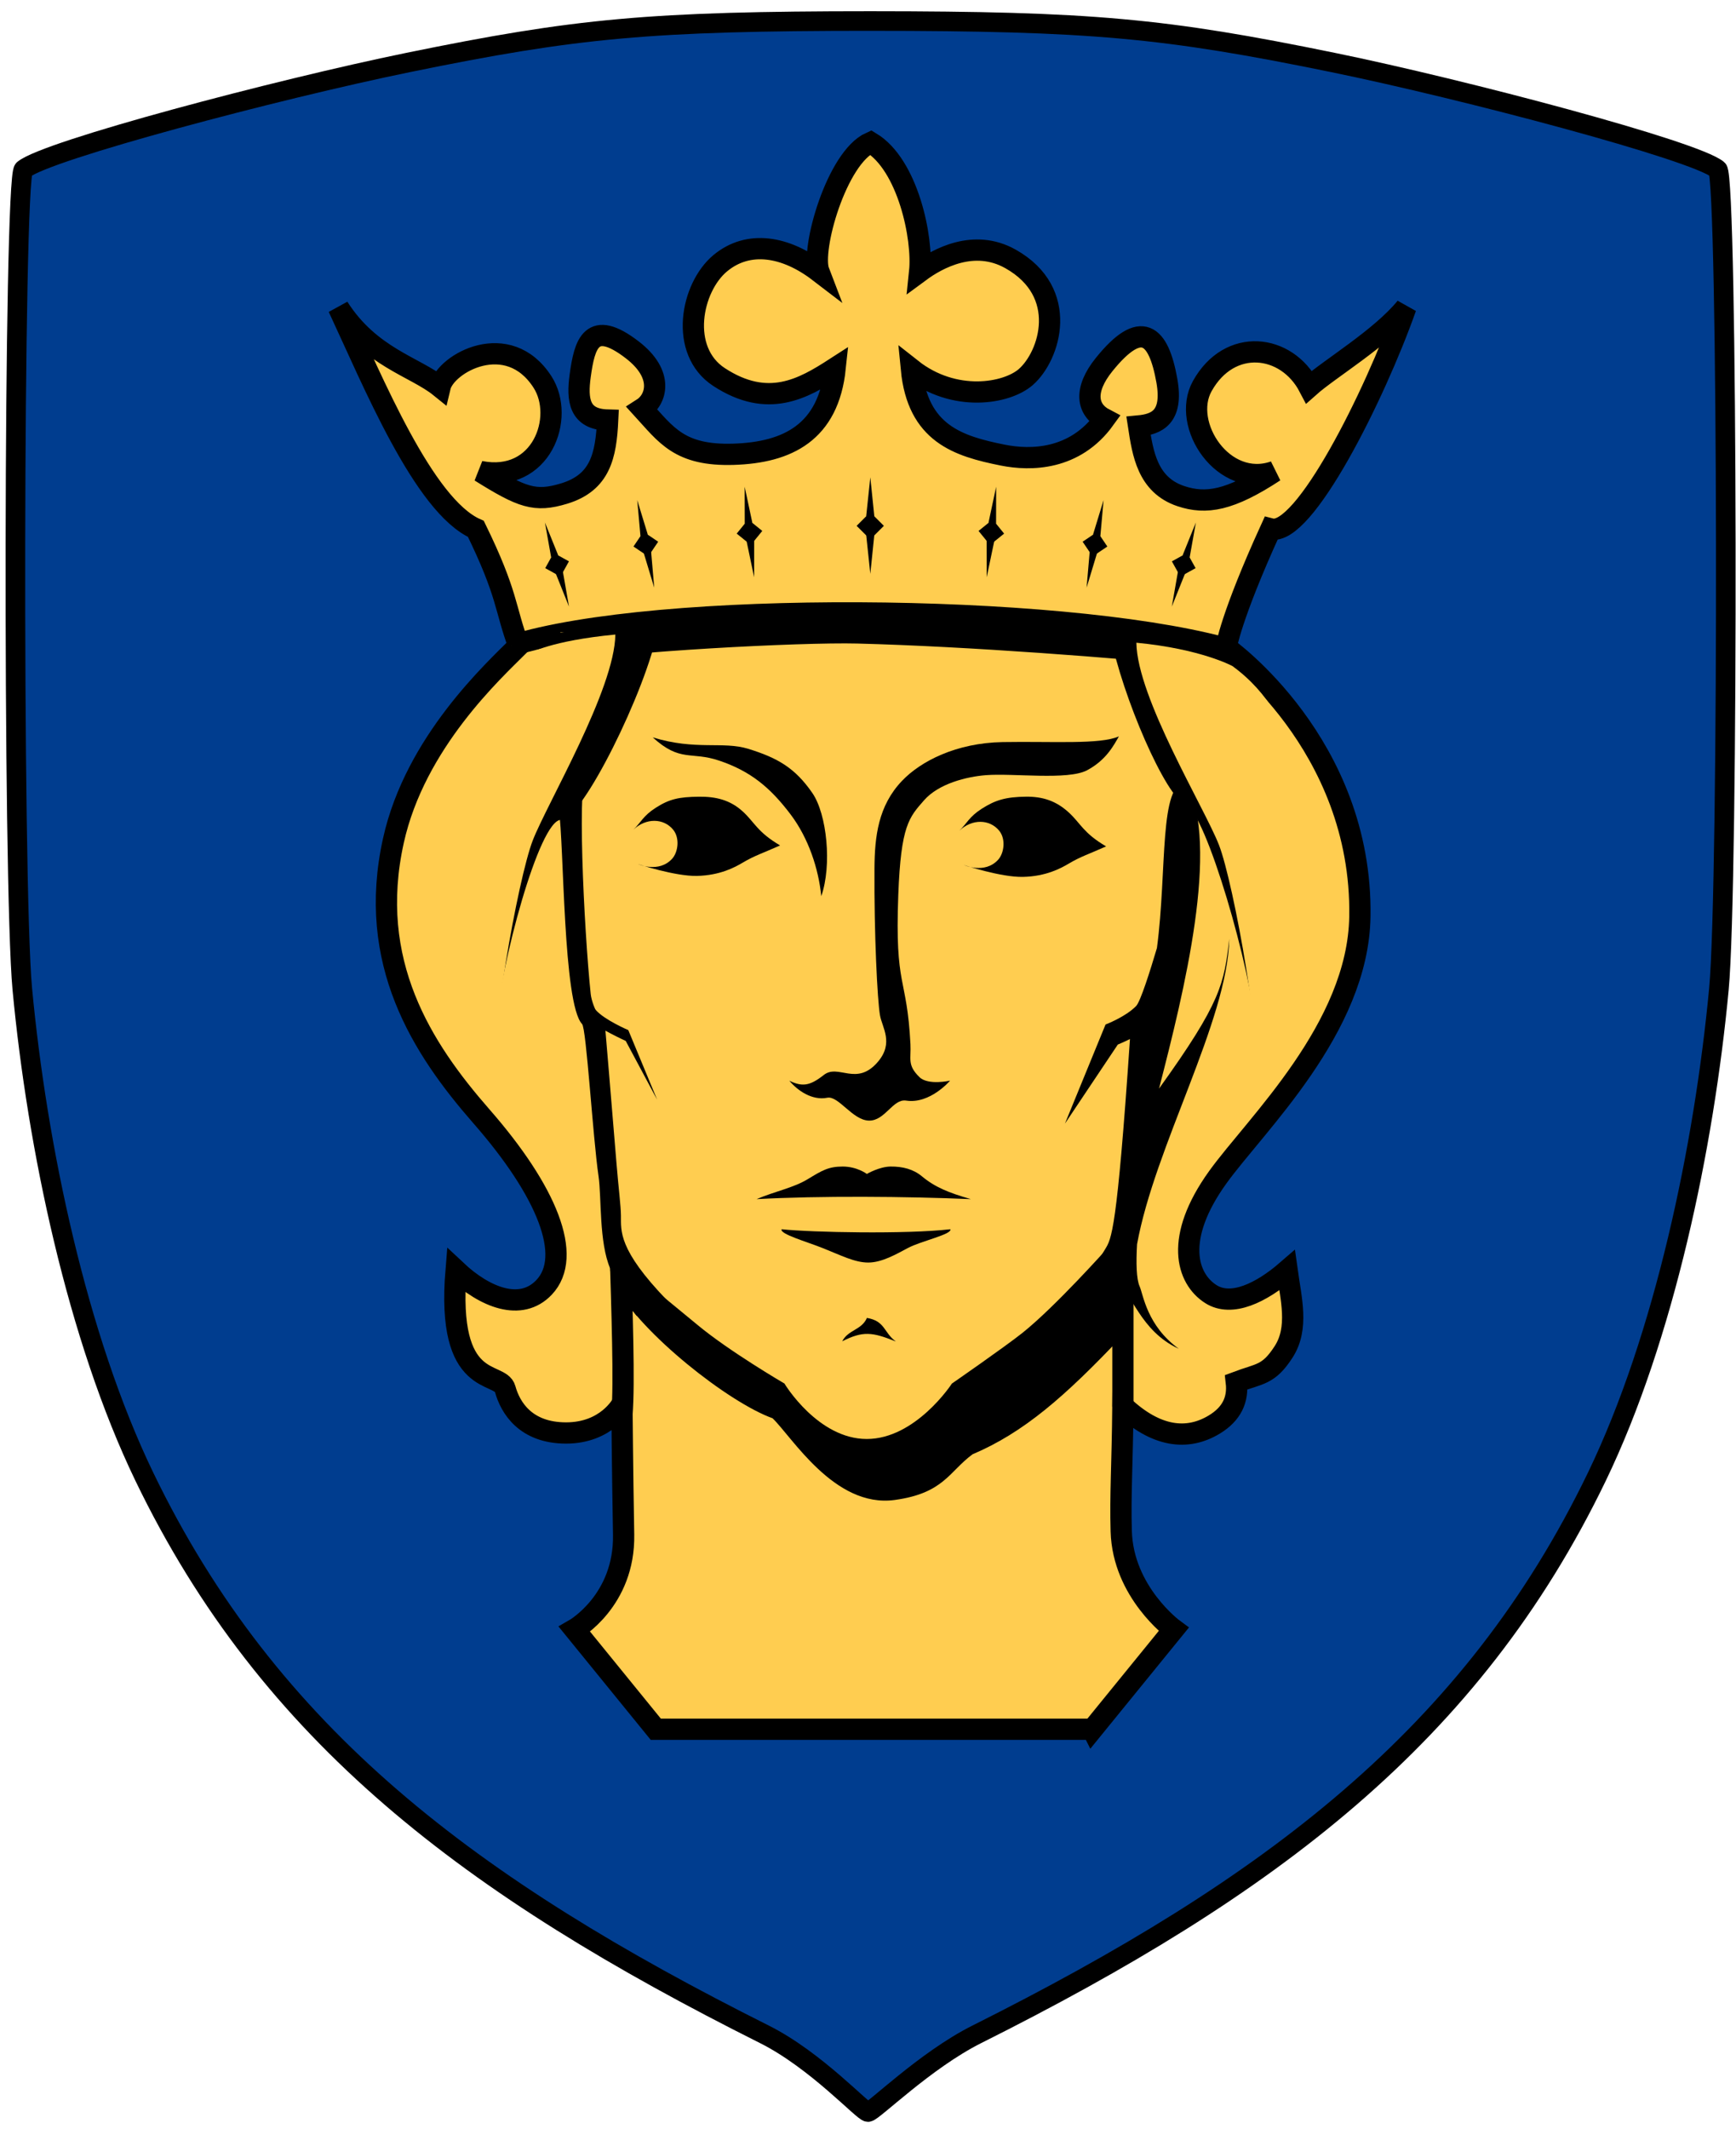 <?xml version="1.0" encoding="UTF-8" standalone="no"?>
<!-- Created with Inkscape (http://www.inkscape.org/) -->
<svg id="svg4166" xmlns:rdf="http://www.w3.org/1999/02/22-rdf-syntax-ns#" xmlns="http://www.w3.org/2000/svg" height="760" width="620" version="1.0" xmlns:cc="http://creativecommons.org/ns#" xmlns:dc="http://purl.org/dc/elements/1.1/">
 <path id="path8476" d="m310.93 7.5c-78.64 0.043-104.88 2.456-165.21 14.821-46.881 9.608-129.08 31.365-137.31 38.183-3.611 2.984-3.978 255.04-0.44 292.68 5.288 56.26 19.543 124.25 43.591 174.07 44.607 92.41 116.7 146.61 221.45 199.07 18.49 9.27 35.19 27.74 36.99 27.74s20.36-18.47 38.85-27.74c104.75-52.46 176.84-106.66 221.45-199.07 24.05-49.82 38.3-117.81 43.59-174.07 3.54-37.64 3.17-289.69-0.43-292.68-8.24-6.814-90.44-28.571-137.32-38.179-60.33-12.365-86.57-14.778-165.21-14.821z" stroke="#000" stroke-width="7" fill="#003d8f"/>
 <path id="path3894" d="m390.16 617.4h-155.95l-29.01-35.66s17.95-10.25 17.52-33.85c-0.42-23.54-0.6-46.55-0.6-46.55s-5.44 10.28-19.95 10.28c-14.5 0-19.94-9.07-21.76-15.72-1.81-6.65-21.06 0.62-17.53-42.31 10.28 9.67 23.15 14.78 31.43 6.04 10.52-11.1 1.02-34.33-22.36-61.05-21.2-24.22-41.11-55.01-31.43-98.53 7.79-35.07 35.87-60.65 44.73-69.51-5.05-13.7-3.8-18.17-15.29-41.71-18.65-8.29-36.76-52.63-49.11-79.07 11.34 17.77 27.37 21.17 36.31 28.39 2.01-8.49 24.32-20.86 36.6-1.75 8.13 12.65-0.32 36.25-22.25 31.93 14.94 9.33 19.57 11.04 29.98 7.88 12.93-3.93 14.93-13.54 15.54-26.24-10.27-0.27-10.99-7.27-9.81-15.89 1.55-11.27 3.99-20.38 18.55-9.2 11.59 8.89 8.61 17.89 3.62 21.04 8.53 9.32 13.24 16.87 32.58 16.27 19.35-0.61 33.9-7.82 36.31-30.79-11.45 7.39-24.01 14.61-41.47 3.22-14.39-9.4-10.01-31.97 0.42-40.642 10.08-8.379 23.35-6.097 35.25 3.017-3.02-7.858 6.33-40.731 18.48-46.149 13.32 8.007 18.74 34.207 17.49 46.149 6.42-4.74 19.42-11.887 32.45-4.554 21.23 11.949 14.12 34.609 5.45 42.179-6.8 5.94-25.53 9.24-40.86-2.88 2.23 23.07 16.65 27.55 32.7 30.76 9.83 1.96 25.65 1.88 36.32-12.89-6.35-3.31-7.56-10.33-0.14-19.5 13.19-16.32 19.39-10.96 22.37 5.82 2.34 13.2-3.78 15.55-10.11 16.15 1.49 9.7 3.13 21.05 15.1 25.05 9.02 3.01 17.56 1.62 33.44-8.8-18.21 6.42-33.46-16.71-25.79-30.48 9.73-17.48 30.06-15.17 38.15 0.3 7.33-6.52 25.61-17.38 34.57-28.39-11.18 31.63-36.51 82.1-48.23 79.07-14.43 31.62-15.95 42.31-15.95 42.31s48.75 34.41 47.75 96.11c-0.63 39.87-37.25 74.28-50.77 93.09-15.62 21.72-11.15 36.19-2.42 41.71 7.35 4.65 17.94-0.42 27.2-8.46 1.4 10.09 4.23 20.55-1.21 29.01s-8.57 7.72-16.93 10.88c0.71 6.19-1.59 11.32-7.85 15.11-9.78 5.93-20.93 4.41-32.65-6.64-0.23 21.58-0.97 31.71-0.6 44.73 0.6 21.76 18.74 35.06 18.74 35.06l-29.02 35.66z" fill-rule="evenodd" stroke="#000" stroke-width="7.59" fill="#ffcd50"/>
 <path id="path3898" d="m222.12 504.97c0.95-10.91 0-37.65-0.65-59.76" fill-rule="evenodd" stroke="#000" stroke-width="7.59" fill="#ffcd50"/>
 <path id="path3900" d="m401.04 502.25v-52.59" fill-rule="evenodd" stroke="#000" stroke-width="7.59" fill="#ffcd50"/>
 <path id="path3896" d="m182.64 230.54c51.99-16.32 194.64-15.12 253.88 0.6" fill-rule="evenodd" stroke="#000" stroke-width="7.59" fill="#ffcd50"/>
 <path id="path3902" d="m418.39 226.91c-1.82 68.91-13.55 214.67-17.98 219.45-28.58 30.81-57.88 50.45-57.88 50.45s-11.19 16.62-33.55 16.62c-25.39 0-34.33-15.94-34.33-15.94s-29.87-25.48-53.93-48.74c-12.98-12.56-17.52-145.07-20.55-223.05" fill-rule="evenodd" fill="#ffcd50"/>
 <path id="path3904" d="m270.2 428.13c22.5-1.23 53.57-0.98 76.53 0-8.01-2.32-12.79-4.25-17.53-8.19-3.03-2.51-6.84-3.49-11.13-3.45-4.03 0.04-8.48 2.64-8.48 2.64s-3.49-2.64-8.62-2.64-7.41 1.43-12.53 4.53c-5.13 3.1-11.54 4.27-18.24 7.11z" fill-rule="evenodd"/>
 <path id="path3906" d="m279.16 438.88c10.79 1.14 44.57 1.81 60.24 0 0.73 1.82-10.31 4.13-15.2 6.72-4.08 2.16-9.22 5.17-14.11 5.17-4.88 0-9.76-2.59-16.28-5.17-5.86-2.33-15.48-5.05-14.65-6.72z" fill-rule="evenodd"/>
 <path id="path3908" d="m342.63 296.57c2.73-2.6 3.47-4.93 7.97-7.81 4.88-3.12 8.58-4.23 15.8-4.32 5.98-0.06 10.77 1.47 15.34 5.67 4.26 3.91 5.12 7.28 13.3 12.08-6.07 2.71-9.15 3.65-13.28 6.11-2.86 1.7-8.15 4.59-16.42 4.78-7.88 0.17-21.08-4.24-21.08-4.24s7.42 3.36 12.21-1.88c2.12-2.31 2.85-7.39 0.35-10.41-3.38-4.09-9.61-4.27-14.19 0.02z" fill-rule="evenodd"/>
 <path id="path3912" d="m233.12 263.27c15.34 4.73 25.08 1.29 34.1 4.08 10.54 3.25 16.74 6.86 22.88 15.74 5.25 7.58 7.07 25.87 3.21 36.87-0.95-9.69-4.52-20.66-10.93-29.15-7.26-9.61-14.28-15.45-25.51-19.24-10.12-3.42-13.83 0.72-23.75-8.3z" fill-rule="evenodd"/>
 <path id="path3914" d="m399.61 262.91c-1.84 3.18-4.52 8.46-11.37 12.1s-26.4 0.98-36.14 1.75c-6.83 0.54-16.84 2.98-22.09 8.98-5.34 6.09-8.25 8.97-9.19 33.65-1.29 33.78 3.06 28.68 4.34 53.41 0.28 5.32-1.24 7.44 3.24 11.79 3.11 3.01 10.9 1.24 10.9 1.24s-7.13 8.43-15.68 7.12c-4.79-0.73-7.49 7.29-13.32 7.14-5.83-0.14-10.83-8.94-14.84-8.16-5.47 1.08-10.65-2.59-13.55-6.07 4.44 2.1 7.13 2.04 12.29-2.05 5.24-4.15 11.71 4.31 19.38-4.76 5.68-6.73 1.49-12.15 0.71-16.51-0.95-5.31-2.13-29.39-1.98-52.51 0.08-11.43 1.35-22.3 9.77-31.17 6.78-7.15 19.53-13.62 36-13.91 17.77-0.31 34.84 0.94 41.53-2.04z" fill-rule="evenodd"/>
 <path id="path3918" d="m423.69 279.09c-9.93 0.45-6.77 31.39-10.5 59.38-2.36 7.95-5.86 19.08-7.41 20.69-3.77 3.91-10.94 6.62-10.94 6.62l-14.5 35.38 18.88-28.22s1.96-0.79 4.34-1.97c-4.66 68.85-6.62 71.36-8.87 75.03-5.61 9.13 0.53 0.01 2.44 6.67 1.47 3.7 1.89 6.56 2.25 6.67 4.87 1.6 7.58 15.82 21.62 22.22-11.41-8.26-12.68-19.34-14-22.31-1.15-2.57-1.29-8.41-0.91-14.94 0.01-0.02 0-0.04 0-0.06 6.36-35 32.3-79.64 32.94-109.09-1.83 16-2.85 22.59-25.09 53.5 8.88-34.45 21.91-86.61 9.75-109.57z" fill-rule="evenodd"/>
 <path id="path3922" d="m221.01 451s-4.87-0.54-0.3 8c8.74 16.3 39.85 41.03 55.67 46.66 7.06 6.73 22.07 31.95 43.06 29.06 17.24-2.37 18.82-9.81 27.46-16.2 18.16-7.68 32.85-20.46 53.13-41.92-1.31-13.05-3.74-30.59-3.74-30.59s-18.84 21.16-30.72 30.6c-6.2 4.93-25.01 17.96-25.01 17.96s-13.07 20.02-31 20.02c-17.94 0-30-20.02-30-20.02s-19.46-11.35-30.87-20.81c-11.41-9.45-27.03-22.1-27.68-22.76z" fill-rule="evenodd" stroke="#000" stroke-width="1.65px"/>
 <path id="path2531" d="m206.72 341.65s1.11 13.25 6.07 18.96c3.1 3.55 11.6 7.17 11.6 7.17l10.3 24.84-11.22-20.98s-9.74-4.44-13.25-7.54c-4.79-4.23-1.66-18.03-3.5-22.45z" fill-rule="evenodd"/>
 <g id="g3223" fill-rule="evenodd" transform="matrix(1.04 0 0 1.04 -12.562 -8.328)">
  <path id="path3184" d="m306.25 188.53l4.68-4.68 4.68 4.68-4.68 4.67-4.68-4.67z"/>
  <path id="path3186" d="m309.54 185.19l1.41-13.33 1.37 13.35-2.78-0.02z"/>
  <path id="path3188" d="m309.54 191.69l1.41 13.33 1.37-13.35-2.78 0.02z"/>
 </g>
 <g id="g3228" fill-rule="evenodd" transform="matrix(.975 .102 -.102 .975 70.122 -25.496)">
  <path id="path3230" d="m306.25 188.53l4.68-4.68 4.68 4.68-4.68 4.67-4.68-4.67z"/>
  <path id="path3232" d="m309.54 185.19l1.41-13.33 1.37 13.35-2.78-0.02z"/>
  <path id="path3234" d="m309.54 191.69l1.41 13.33 1.37-13.35-2.78 0.02z"/>
 </g>
 <g id="g3236" fill-rule="evenodd" transform="matrix(.943 .183 -.183 .943 132.36 -40.414)">
  <path id="path3238" d="m306.25 188.53l4.68-4.68 4.68 4.68-4.68 4.67-4.68-4.67z"/>
  <path id="path3240" d="m309.54 185.19l1.41-13.33 1.37 13.35-2.78-0.02z"/>
  <path id="path3242" d="m309.54 191.69l1.41 13.33 1.37-13.35-2.78 0.02z"/>
 </g>
 <g id="g3244" fill-rule="evenodd" transform="matrix(.905 .259 -.259 .905 190.2 -49.516)">
  <path id="path3246" d="m306.25 188.53l4.68-4.68 4.68 4.68-4.68 4.67-4.68-4.67z"/>
  <path id="path3248" d="m309.54 185.19l1.41-13.33 1.37 13.35-2.78-0.02z"/>
  <path id="path3250" d="m309.54 191.69l1.41 13.33 1.37-13.35-2.78 0.02z"/>
 </g>
 <g id="g3301" fill-rule="evenodd" transform="matrix(-.975 .102 .102 .975 551.6 -25.496)">
  <path id="path3304" d="m306.25 188.53l4.68-4.68 4.68 4.68-4.68 4.67-4.68-4.67z"/>
  <path id="path3306" d="m309.54 185.19l1.41-13.33 1.37 13.35-2.78-0.02z"/>
  <path id="path3308" d="m309.54 191.69l1.41 13.33 1.37-13.35-2.78 0.02z"/>
 </g>
 <g id="g3310" fill-rule="evenodd" transform="matrix(-.943 .183 .183 .943 489.36 -40.414)">
  <path id="path3312" d="m306.25 188.53l4.68-4.68 4.68 4.68-4.68 4.67-4.68-4.67z"/>
  <path id="path3314" d="m309.54 185.19l1.41-13.33 1.37 13.35-2.78-0.02z"/>
  <path id="path3316" d="m309.54 191.69l1.41 13.33 1.37-13.35-2.78 0.02z"/>
 </g>
 <g id="g3318" fill-rule="evenodd" transform="matrix(-.905 .259 .259 .905 431.52 -49.516)">
  <path id="path3320" d="m306.25 188.53l4.68-4.68 4.68 4.68-4.68 4.67-4.68-4.67z"/>
  <path id="path3322" d="m309.54 185.19l1.41-13.33 1.37 13.35-2.78-0.02z"/>
  <path id="path3324" d="m309.54 191.69l1.41 13.33 1.37-13.35-2.78 0.02z"/>
 </g>
 <path id="path3916" d="m305.81 217.53c-22.16 0-79.82 5.86-105.59 9.13-0.15 0.59-4.62 10.09 0.28 9.15 21.04-4.02 85.45-7.38 105.66-6.87 39.75 1.01 93.63 5.23 121.31 8.03 0 0 0.71 14.1 1.17 11.2 1.01-6.38 14.06-10.06 14.06-10.06-0.81-2.76-2.01-5.58-2.54-7.73-32.6-7.45-112.17-12.85-134.35-12.85z" fill-rule="evenodd" stroke="#000" stroke-width="1.65px"/>
 <path id="path3910" d="m226.2 296.22c2.74-2.6 3.47-4.93 7.98-7.81 4.88-3.12 8.23-3.88 15.44-3.96 5.98-0.07 11.13 1.12 15.69 5.31 4.27 3.91 5.13 7.28 13.3 12.09-6.06 2.7-9.14 3.64-13.28 6.1-2.86 1.7-8.15 4.59-16.42 4.78-7.87 0.17-21.07-4.23-21.07-4.23s7.41 3.35 12.2-1.89c2.12-2.31 2.85-7.38 0.35-10.41-3.38-4.09-9.61-4.27-14.19 0.02z" fill-rule="evenodd"/>
 <path id="path3549" d="m193.29 233.19s18.6-6.4 41.71-8.62c-4.18 21.88-27.27 68.44-34.6 68.14-7.83-0.31-21.86 52.83-23.09 72.74-1.97-19.67-32.45-98.58 15.98-132.26z" fill-rule="evenodd"/>
 <path id="path3547" d="m189.29 233.19s7.37-4.42 30.48-6.64c-0.25 19.67-24.34 60.23-29.5 73.51-5.22 13.42-16.22 73.99-13.03 88.25 2.46-20.4-36.38-121.44 12.05-155.12z" fill-rule="evenodd" fill="#ffcd50"/>
 <path id="path3551" d="m432.33 234.84s-12.68-5.98-35.79-8.2c4.18 21.88 19.87 58.08 26.78 60.54 7.39 2.61 23.76 60 24.99 79.91 1.97-19.66 32.45-98.57-15.98-132.25z" fill-rule="evenodd"/>
 <path id="path3553" d="m440.14 237.8s-11.18-6.12-34.29-8.33c0.25 19.67 24.34 58.96 29.5 72.23 5.22 13.43 16.23 74 13.03 88.26-2.46-20.41 43.78-114.26-8.24-152.16z" fill-rule="evenodd" fill="#ffcd50"/>
 <path id="path3555" d="m300.79 478.88c7.41-3.71 10.66-3.34 19.16 0.08-4.37-3.16-3.75-7.32-10.34-8.42-1.88 4.37-6.68 4.18-8.82 8.34z" fill-rule="evenodd"/>
 <path id="path3562" d="m209.99 274.34s-11.85 5.13-10.4 14.71c1.87 12.35 1.45 69.27 8.28 76.55 1.53 1.27 3.84 40.31 5.89 54.33 1.12 7.66 0.12 23.53 4.17 32.98 2.91 6.81 3.99 10.23 9.46 16.9 4.36-2.08 9.65-0.17 10.93-5.48-17.7-18.32-16.49-24.9-16.56-30.3-0.04-3.69-0.84-9.58-1.61-18.97-1.72-21.11-3.97-47.59-3.97-47.59s-4.71-7.7-5.22-12.62c-2.34-22.24-5.29-80.29-0.97-80.51z" fill-rule="evenodd"/>
</svg>
